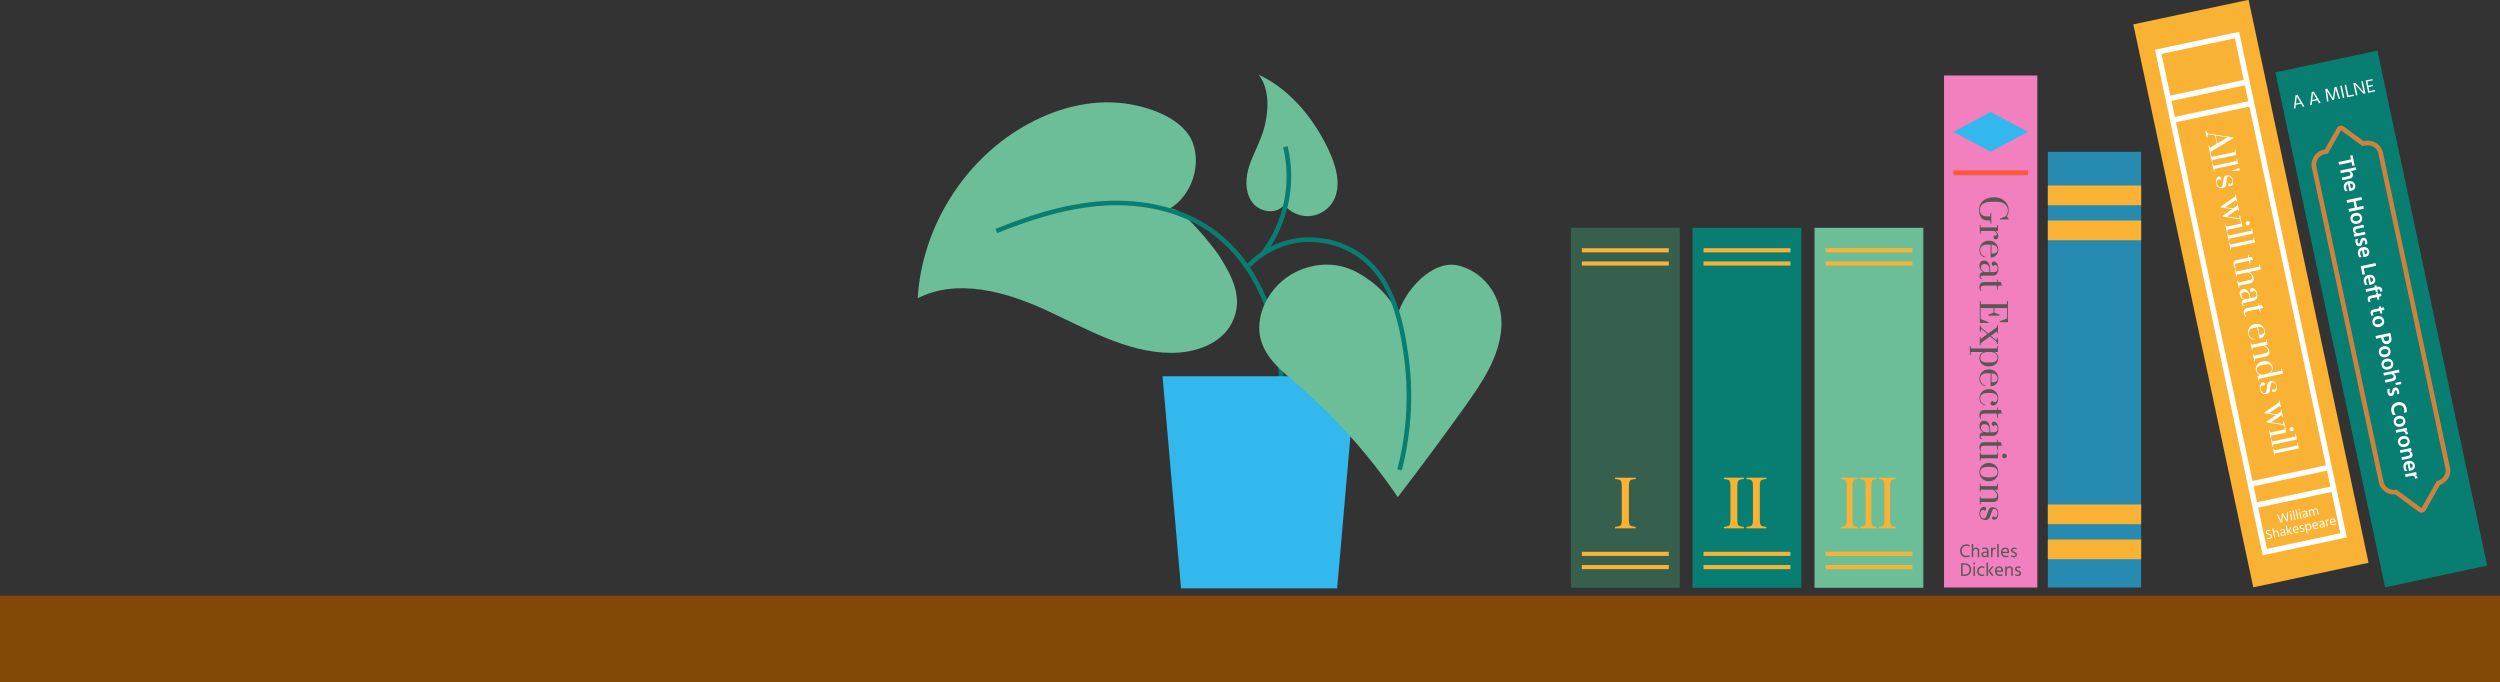 <?xml version="1.0" encoding="UTF-8"?>
<svg id="Layer_2" xmlns="http://www.w3.org/2000/svg" viewBox="0 0 1857.82 507.07">
  <rect x="0" y="0" width="1857.82" height="507.07" fill="#333333" stroke="none"/>
  <defs>
    <style>
      .cls-1 {
        fill: #824808;
      }

      .cls-2 {
        stroke: #fff;
        stroke-width: 4.08px;
      }

      .cls-2, .cls-3 {
        fill: none;
        stroke-miterlimit: 10;
      }

      .cls-4 {
        fill: #ce823e;
      }

      .cls-5 {
        fill: #f9b234;
      }

      .cls-6 {
        fill: #575756;
      }

      .cls-7 {
        fill: #6cbe99;
      }

      .cls-8 {
        fill: #fff;
      }

      .cls-9 {
        fill: #365f4d;
      }

      .cls-10 {
        fill: #268ab1;
      }

      .cls-11 {
        fill: #f27fbe;
      }

      .cls-12 {
        fill: #087e72;
      }

      .cls-13 {
        fill: #32b8ec;
      }

      .cls-3 {
        stroke: #fb593a;
        stroke-width: 3.65px;
      }
    </style>
  </defs>
  <g id="Layer_1-2" data-name="Layer_1">
    <g>
      <rect class="cls-1" y="442.71" width="1857.82" height="64.36"/>
      <g>
        <rect class="cls-10" x="1521.8" y="112.81" width="69.34" height="323.8"/>
        <g>
          <rect class="cls-5" x="1521.8" y="137.86" width="69.34" height="14.65"/>
          <rect class="cls-5" x="1521.8" y="163.89" width="69.34" height="14.65"/>
        </g>
        <g>
          <rect class="cls-5" x="1521.8" y="374.89" width="69.34" height="14.65"/>
          <rect class="cls-5" x="1521.8" y="400.92" width="69.34" height="14.65"/>
        </g>
      </g>
      <g>
        <rect class="cls-5" x="1628.95" y="4.43" width="87.58" height="427.75" transform="translate(-8.77 353.3) rotate(-12.03)"/>
        <rect class="cls-2" x="1642.82" y="28.25" width="59.83" height="380.1" transform="translate(-8.78 353.29) rotate(-12.03)"/>
        <g>
          <g>
            <line class="cls-2" x1="1611.29" y1="73.42" x2="1669.81" y2="60.96"/>
            <line class="cls-2" x1="1614.66" y1="89.26" x2="1673.18" y2="76.79"/>
          </g>
          <g>
            <line class="cls-2" x1="1672.3" y1="359.82" x2="1730.82" y2="347.35"/>
            <line class="cls-2" x1="1675.67" y1="375.65" x2="1734.19" y2="363.19"/>
          </g>
        </g>
      </g>
      <g>
        <rect class="cls-11" x="1444.66" y="56.11" width="69.34" height="380.5"/>
        <polygon class="cls-13" points="1507.03 98 1479.33 112.81 1451.63 98 1479.33 83.2 1507.03 98"/>
        <path class="cls-3" d="M1451.63,128.41h55.4"/>
      </g>
      <g>
        <rect class="cls-12" x="1730.83" y="41.54" width="77.52" height="391.28" transform="translate(-10.58 373.89) rotate(-12.03)"/>
        <path class="cls-4" d="M1739.69,96.83l15.95,11.76,2.09-.45c.62-.13,1.23-.19,1.83-.19,3.76,0,7.08,2.44,7.85,6.04l49.89,234.22c.89,4.18-2,8.34-6.45,9.28l-11.36,20.05-18.55-13.68c-.62.13-1.23.19-1.83.19-3.75,0-7.07-2.44-7.84-6.04l-49.89-234.22c-.89-4.18,2-8.34,6.45-9.29l2.09-.44,9.77-17.24M1739.69,93.36c-.24,0-.48.03-.72.08-.97.2-1.8.82-2.29,1.67l-9.01,15.89-.57.12c-6.31,1.35-10.4,7.36-9.12,13.4l49.89,234.22c1.08,5.09,5.8,8.78,11.23,8.78.3,0,.61-.01.91-.03l17.41,12.84c.6.44,1.32.67,2.05.67.24,0,.48-.03.72-.08.97-.2,1.8-.82,2.29-1.67l10.67-18.82c2.34-.84,4.34-2.36,5.76-4.39,1.77-2.55,2.4-5.59,1.77-8.55l-49.89-234.22c-1.08-5.09-5.81-8.78-11.23-8.78-.85,0-1.71.09-2.55.27l-.57.13-14.7-10.84c-.6-.44-1.32-.67-2.05-.67h0Z"/>
      </g>
      <g>
        <g>
          <rect class="cls-9" x="1167.4" y="169.3" width="80.87" height="267.52"/>
          <rect class="cls-5" x="1175.53" y="184.45" width="64.61" height="3.09"/>
          <rect class="cls-5" x="1175.53" y="194.27" width="64.61" height="3.09"/>
          <rect class="cls-5" x="1175.53" y="410.05" width="64.61" height="3.09"/>
          <rect class="cls-5" x="1175.53" y="419.86" width="64.61" height="3.09"/>
          <path class="cls-5" d="M1200.14,391.55c2.12-.17,3.49-.51,4.11-1.04.63-.53.94-1.88.94-4.08v-25.31c0-2.09-.31-3.44-.94-4.04-.63-.6-2-.96-4.11-1.07v-1.05h15.39v1.05c-2.12.11-3.49.47-4.11,1.07-.63.6-.94,1.95-.94,4.04v25.31c0,2.19.31,3.55.94,4.08.63.53,2,.87,4.11,1.04v1.05h-15.39v-1.05Z"/>
        </g>
        <g>
          <rect class="cls-12" x="1257.79" y="169.3" width="80.87" height="267.52"/>
          <rect class="cls-5" x="1265.92" y="184.45" width="64.61" height="3.09"/>
          <rect class="cls-5" x="1265.92" y="194.27" width="64.61" height="3.09"/>
          <rect class="cls-5" x="1265.92" y="410.05" width="64.61" height="3.09"/>
          <rect class="cls-5" x="1265.92" y="419.86" width="64.61" height="3.09"/>
          <g>
            <path class="cls-5" d="M1281.07,391.55c2.04-.17,3.36-.51,3.97-1.04.6-.53.91-1.88.91-4.08v-25.31c0-2.09-.3-3.44-.91-4.04-.6-.6-1.93-.96-3.97-1.07v-1.05h14.85v1.05c-2.04.11-3.37.47-3.97,1.07-.6.6-.9,1.95-.9,4.04v25.31c0,2.19.3,3.55.9,4.08.6.53,1.93.87,3.97,1.04v1.05h-14.85v-1.05Z"/>
            <path class="cls-5" d="M1297.79,391.55c2.04-.17,3.36-.51,3.97-1.04.6-.53.91-1.88.91-4.08v-25.31c0-2.09-.3-3.44-.91-4.04-.6-.6-1.93-.96-3.97-1.07v-1.05h14.85v1.05c-2.04.11-3.37.47-3.97,1.07-.6.6-.9,1.95-.9,4.04v25.31c0,2.19.3,3.55.9,4.08.6.53,1.93.87,3.97,1.04v1.05h-14.85v-1.05Z"/>
          </g>
        </g>
        <g>
          <rect class="cls-7" x="1348.43" y="169.3" width="80.87" height="267.52"/>
          <rect class="cls-5" x="1356.56" y="184.45" width="64.61" height="3.09"/>
          <rect class="cls-5" x="1356.56" y="194.27" width="64.61" height="3.09"/>
          <rect class="cls-5" x="1356.56" y="410.05" width="64.61" height="3.09"/>
          <rect class="cls-5" x="1356.56" y="419.86" width="64.61" height="3.09"/>
          <g>
            <path class="cls-5" d="M1368.26,391.55c1.71-.17,2.82-.51,3.33-1.04.51-.53.76-1.88.76-4.08v-25.31c0-2.09-.25-3.44-.76-4.04-.5-.6-1.61-.96-3.33-1.07v-1.05h12.44v1.05c-1.71.11-2.82.47-3.33,1.07-.51.6-.76,1.95-.76,4.04v25.31c0,2.19.25,3.55.76,4.08.5.53,1.61.87,3.33,1.04v1.05h-12.44v-1.05Z"/>
            <path class="cls-5" d="M1382.26,391.55c1.71-.17,2.82-.51,3.33-1.04.51-.53.76-1.88.76-4.08v-25.31c0-2.09-.25-3.44-.76-4.04-.5-.6-1.61-.96-3.33-1.07v-1.05h12.44v1.05c-1.71.11-2.82.47-3.33,1.07-.51.6-.76,1.95-.76,4.04v25.31c0,2.19.25,3.55.76,4.08.5.53,1.61.87,3.33,1.04v1.05h-12.44v-1.05Z"/>
            <path class="cls-5" d="M1396.26,391.55c1.71-.17,2.82-.51,3.33-1.04.51-.53.76-1.88.76-4.08v-25.31c0-2.09-.25-3.44-.76-4.04-.5-.6-1.61-.96-3.33-1.07v-1.05h12.44v1.05c-1.71.11-2.82.47-3.33,1.07-.51.6-.76,1.95-.76,4.04v25.31c0,2.19.25,3.55.76,4.08.5.53,1.61.87,3.33,1.04v1.05h-12.44v-1.05Z"/>
          </g>
        </g>
      </g>
      <g>
        <path class="cls-7" d="M937.42,101.38c-3.09,8.29-7.57,16.07-9.84,24.62-2.27,8.55-1.96,18.48,3.73,25.25,5.69,6.77,17.84,8.06,23,.88,4.18,5.41,11,8.66,17.83,8.51,6.83-.15,13.51-3.7,17.44-9.29,7.34-10.41,4.36-24.82-.72-36.5-10.55-24.29-29.13-48.08-53.53-59.36,9.67,12.16,7.11,32.41,2.08,45.89Z"/>
        <path class="cls-7" d="M888.67,119.08c-.02-4.22-.69-8.41-2.08-12.39-6.49-18.53-32.44-27.4-50.63-29.8-25.92-3.43-52.5,3.95-75.14,17.02-45.15,26.06-75.78,75.69-78.85,127.73,29.43-14.95,65.2-5,95.2,8.76,30,13.77,59.87,31.52,92.88,31.82,17.82.16,37.48-6.49,45.47-22.42,9.1-18.15-.04-34.81-9.72-50.02-3.34-5.25-29.44-38.83-37.08-34.39,12.45-7.23,20.02-21.9,19.96-36.31Z"/>
        <path class="cls-12" d="M942.25,384.03l-3.37-.65c7.15-37.17,14.54-75.6,10.69-113.92-4.26-42.5-23.02-78.05-51.45-97.54-20.64-14.15-48.29-20.95-77.84-19.09-30.64,1.91-59.91,12.59-79.26,20.47l-1.3-3.18c19.57-7.96,49.2-18.78,80.34-20.72,30.32-1.87,58.72,5.11,80,19.69,29.27,20.06,48.56,56.53,52.93,100.03,3.89,38.82-3.54,77.51-10.74,114.92Z"/>
        <polygon class="cls-13" points="1007.43 279.59 863.91 279.59 877.65 437.23 993.68 437.23 1007.43 279.59"/>
        <path class="cls-7" d="M963.16,202.02c-19.52,9.38-32.8,33.27-25.19,53.54,4.6,12.25,15.36,20.9,25.29,29.42,28.75,24.65,54.21,53.14,75.48,84.47,17.02-22.21,33.68-44.7,49.97-67.45,12.63-17.64,25.49-36.63,26.98-58.28,1.43-20.76-10.6-40.27-30.65-46.11-20.51-5.98-42.19,19.37-46.54,37.18-3.21-13.59-19.03-26.82-30.99-32.93-14.21-7.26-30.09-6.7-44.35.15Z"/>
        <path class="cls-12" d="M1041.72,349.6l-3.33-.87c7.15-27.27,8.78-56.65,4.73-84.96-3.63-25.34-10.08-53.49-30.44-70.07-13.56-11.04-31.96-15.95-49.23-13.12-12.81,2.1-25.01,8.45-34.33,17.9l-2.45-2.41c9.83-9.96,22.7-16.67,36.22-18.88,18.21-2.98,37.64,2.2,51.95,13.85,21.28,17.32,27.95,46.24,31.67,72.24,4.12,28.77,2.45,58.61-4.8,86.32Z"/>
        <path class="cls-12" d="M940.19,189.02l-2.74-2.08c16.6-21.85,22.61-50.81,16.07-77.47l3.34-.82c6.78,27.65.55,57.7-16.67,80.37Z"/>
      </g>
      <g>
        <path class="cls-6" d="M1472.1,151.07c.92-1.43,2.22-2.53,3.87-3.31,1.66-.78,3.57-1.16,5.73-1.16s4.07.41,5.73,1.23c1.66.82,2.95,1.97,3.87,3.44.92,1.47,1.39,3.16,1.39,5.06,0,1.8-.45,3.31-1.36,4.55l1.36,1.6v.55h-6.49v-.55l4.32-1.73c1.05-1.26,1.57-2.73,1.57-4.42,0-1.22-.31-2.32-.94-3.28s-1.54-1.73-2.75-2.28c-1.2-.55-2.63-.82-4.29-.82h-4.79c-1.66,0-3.09.26-4.29.77-1.2.51-2.12,1.23-2.76,2.15-.64.92-.96,1.98-.96,3.21,0,1.5.46,2.66,1.39,3.49.92.83,2.16,1.24,3.71,1.24h2.43l.37-2.43h.58v7.82h-.58l-.37-2.43h-2.43c-.99,0-1.92-.27-2.79-.81-.86-.54-1.57-1.39-2.11-2.54-.54-1.15-.81-2.6-.81-4.34,0-1.9.46-3.57,1.39-5Z"/>
        <path class="cls-6" d="M1471.76,167.16l.26,1.83h11.98l.26-1.83h.52v4.45h-2.01c1.5,1.1,2.25,2.34,2.25,3.72,0,.66-.17,1.25-.51,1.75-.34.51-.83.76-1.45.76-.45,0-.83-.15-1.14-.44-.31-.3-.46-.69-.46-1.18,0-.56.22-1.01.65-1.36.24.19.51.29.79.29.3,0,.54-.1.72-.3.18-.2.28-.47.28-.8,0-.37-.17-.74-.51-1.12-.34-.38-.87-.82-1.58-1.31h-9.79l-.26,2.09h-.52v-6.54h.52Z"/>
        <path class="cls-6" d="M1471.85,182.29c.58-1.05,1.41-1.88,2.47-2.49,1.06-.61,2.29-.92,3.69-.92s2.62.3,3.68.9c1.05.6,1.88,1.41,2.46,2.43.58,1.02.88,2.16.88,3.42,0,1.1-.24,2.08-.73,2.96-.49.87-1.17,1.55-2.03,2.04s-1.85.74-2.97.76v-9.63h-2.59c-1.54,0-2.78.34-3.73,1.03-.95.69-1.43,1.69-1.43,3,0,1.2.34,2.27,1.02,3.19.68.92,1.56,1.49,2.64,1.7v.6c-1.29-.24-2.32-.86-3.09-1.86-.77-.99-1.15-2.21-1.15-3.64,0-1.29.29-2.46.88-3.51ZM1479.95,188.51c1.52,0,2.65-.24,3.39-.71.74-.47,1.11-1.2,1.11-2.2,0-1.17-.41-2.08-1.23-2.72-.82-.65-1.91-1.01-3.27-1.1v6.73Z"/>
        <path class="cls-6" d="M1471.85,194.71c.58-.72,1.45-1.07,2.6-1.07,1.64,0,2.8.69,3.49,2.07.69,1.38,1.03,2.97,1.03,4.79v1.75h2.02c.91,0,1.61-.1,2.11-.3.5-.2.85-.51,1.05-.93.2-.42.3-.99.3-1.7,0-.82-.16-1.43-.48-1.83-.32-.4-.75-.6-1.3-.6-.51,0-.84.24-.99.73-.44,0-.82-.17-1.15-.5-.33-.33-.5-.72-.5-1.18,0-.49.13-.88.41-1.18.27-.3.68-.44,1.24-.44,1.01,0,1.82.51,2.43,1.52.61,1.01.92,2.28.92,3.79,0,3.49-1.52,5.23-4.55,5.23h-7.48c-.38,0-.68.08-.88.25-.2.17-.3.41-.3.72,0,.3.1.53.3.71.2.17.47.26.82.26v.55c-.61,0-1.09-.2-1.44-.59s-.52-.94-.52-1.64c0-.8.23-1.48.69-2.03s1.18-.83,2.16-.85c-.89-.42-1.59-1.06-2.09-1.92-.51-.86-.76-1.82-.76-2.87,0-1.12.29-2.03.88-2.75ZM1472.54,200.35c.28.5.68.92,1.22,1.27.53.35,1.17.56,1.92.63h2.72v-1.75c0-1.43-.32-2.5-.96-3.21s-1.53-1.06-2.68-1.06c-.96,0-1.64.23-2.04.68-.4.45-.6,1.12-.6,1.99,0,.47.14.96.42,1.45Z"/>
        <path class="cls-6" d="M1471.84,210.64c.58-.69,1.49-1.03,2.75-1.03h9.42l.26-1.86h.52v1.86h2.17l.65,2.62h-2.83v3.4h-.52l-.26-3.4h-9.37c-1.85,0-2.77.66-2.77,1.99,0,.28.04.55.13.8.09.25.17.45.26.6.09.15.15.24.18.27l-.42.34c-.7-.79-1.05-1.73-1.05-2.83s.29-2.07.86-2.76Z"/>
        <path class="cls-6" d="M1471.23,223.66h.55l.39,2.41h19.05l.37-2.41h.58v15.75h-5.99v-.71l5.34-2.01v-7.75h-9.42v3.4l3.79,1.54v.68h-8.27v-.68l3.85-1.57v-3.38h-9.6v8.22l5.76,2.15v.68h-6.38v-16.33Z"/>
        <path class="cls-6" d="M1471.99,254.98l-.24,1.67h-.52v-6.38h.52l.26,1.57,4.95-3.61-4.61-3.85-.6,2.12h-.52v-4.68h.52l.65,1.75,5.15,4.24,6.46-4.71.24-1.6h.52v6.38h-.52l-.29-1.65-4.47,3.27,4.13,3.51.6-2.07h.52v4.81h-.52l-.68-1.91-4.66-3.92-6.91,5.05Z"/>
        <path class="cls-6" d="M1464.35,257.12l.26,1.83h19.36l.26-1.83h.52v4.45h-2.75c.94.44,1.68,1.02,2.21,1.77.53.74.8,1.63.8,2.66,0,1.24-.29,2.33-.88,3.27-.58.94-1.4,1.67-2.46,2.2-1.06.52-2.29.79-3.7.79s-2.65-.26-3.7-.79c-1.06-.52-1.87-1.26-2.45-2.2-.58-.94-.86-2.03-.86-3.27,0-1.03.27-1.92.8-2.66.53-.74,1.26-1.33,2.19-1.77h-9.34l-.26,2.46h-.52v-6.91h.52ZM1476.68,269.37h2.62c3.38,0,5.08-1.21,5.08-3.64,0-.77-.22-1.47-.67-2.09-.45-.63-1.04-1.12-1.79-1.49-.75-.37-1.56-.56-2.43-.58h-2.8c-.89,0-1.72.18-2.5.54s-1.4.85-1.86,1.49c-.46.64-.69,1.35-.69,2.13,0,2.42,1.68,3.64,5.05,3.64Z"/>
        <path class="cls-6" d="M1471.85,277.9c.58-1.05,1.41-1.88,2.47-2.49,1.06-.61,2.29-.92,3.69-.92s2.62.3,3.68.9c1.05.6,1.88,1.41,2.46,2.43.58,1.02.88,2.16.88,3.42,0,1.1-.24,2.08-.73,2.96-.49.87-1.17,1.55-2.03,2.04s-1.85.74-2.97.76v-9.63h-2.59c-1.54,0-2.78.34-3.73,1.03-.95.69-1.43,1.69-1.43,3,0,1.2.34,2.27,1.02,3.19.68.92,1.56,1.49,2.64,1.7v.6c-1.29-.24-2.32-.86-3.09-1.86-.77-.99-1.15-2.21-1.15-3.64,0-1.29.29-2.46.88-3.51ZM1479.95,284.13c1.52,0,2.65-.24,3.39-.71.74-.47,1.11-1.2,1.11-2.2,0-1.17-.41-2.08-1.23-2.72-.82-.65-1.91-1.01-3.27-1.1v6.73Z"/>
        <path class="cls-6" d="M1471.85,292.53c.58-1.03,1.41-1.84,2.49-2.45,1.07-.6,2.3-.9,3.68-.9,1.45,0,2.7.32,3.77.96,1.06.64,1.87,1.47,2.42,2.5s.82,2.14.82,3.32c0,.99-.17,1.9-.51,2.72-.34.82-.82,1.47-1.43,1.95-.61.48-1.3.72-2.07.72-.58,0-1.02-.15-1.32-.44-.31-.3-.46-.69-.46-1.18s.16-.86.47-1.18c.31-.31.71-.47,1.18-.47.17.26.37.44.58.55.21.1.47.16.79.16.64,0,1.17-.26,1.58-.77.41-.51.62-1.2.62-2.05,0-1.26-.45-2.22-1.35-2.89-.9-.67-2.16-1.01-3.78-1.01h-2.62c-1.55,0-2.8.33-3.74.98-.94.65-1.41,1.63-1.41,2.92,0,1.19.33,2.22,1.01,3.1.67.88,1.56,1.43,2.66,1.64v.6c-1.29-.24-2.32-.85-3.09-1.82s-1.15-2.14-1.15-3.52c0-1.26.29-2.4.88-3.43Z"/>
        <path class="cls-6" d="M1471.84,305.73c.58-.69,1.49-1.03,2.75-1.03h9.42l.26-1.86h.52v1.86h2.17l.65,2.62h-2.83v3.4h-.52l-.26-3.4h-9.37c-1.85,0-2.77.66-2.77,1.99,0,.28.04.55.13.8.09.25.17.45.26.6.09.15.15.24.18.27l-.42.34c-.7-.79-1.05-1.73-1.05-2.83s.29-2.07.86-2.76Z"/>
        <path class="cls-6" d="M1471.85,313.72c.58-.72,1.45-1.07,2.6-1.07,1.64,0,2.8.69,3.49,2.07.69,1.38,1.03,2.97,1.03,4.79v1.75h2.02c.91,0,1.61-.1,2.11-.3.5-.2.85-.51,1.05-.93.2-.42.3-.99.3-1.7,0-.82-.16-1.43-.48-1.83-.32-.4-.75-.6-1.3-.6-.51,0-.84.24-.99.73-.44,0-.82-.17-1.15-.5-.33-.33-.5-.72-.5-1.18,0-.49.13-.88.41-1.18.27-.3.68-.44,1.24-.44,1.01,0,1.82.51,2.43,1.52.61,1.01.92,2.28.92,3.79,0,3.49-1.52,5.23-4.55,5.23h-7.48c-.38,0-.68.08-.88.25-.2.17-.3.41-.3.72,0,.3.1.53.3.71.2.17.47.26.82.26v.55c-.61,0-1.09-.2-1.44-.59s-.52-.94-.52-1.64c0-.8.23-1.48.69-2.03s1.18-.83,2.16-.85c-.89-.42-1.59-1.06-2.09-1.92-.51-.86-.76-1.82-.76-2.87,0-1.12.29-2.03.88-2.75ZM1472.54,319.36c.28.5.68.92,1.22,1.27.53.35,1.17.56,1.92.63h2.72v-1.75c0-1.43-.32-2.5-.96-3.21s-1.53-1.06-2.68-1.06c-.96,0-1.64.23-2.04.68-.4.45-.6,1.12-.6,1.99,0,.47.14.96.42,1.45Z"/>
        <path class="cls-6" d="M1471.84,329.64c.58-.69,1.49-1.03,2.75-1.03h9.42l.26-1.86h.52v1.86h2.17l.65,2.62h-2.83v3.4h-.52l-.26-3.4h-9.37c-1.85,0-2.77.66-2.77,1.99,0,.28.04.55.13.8.09.25.17.45.26.6.09.15.15.24.18.27l-.42.34c-.7-.79-1.05-1.73-1.05-2.83s.29-2.07.86-2.76Z"/>
        <path class="cls-6" d="M1471.23,336.09h.52l.26,1.83h11.96l.26-1.83h.52v4.45h-12.74l-.26,1.83h-.52v-6.28ZM1488.34,337.61c.34-.35.75-.52,1.24-.52s.9.17,1.23.51c.33.34.5.76.5,1.27,0,.47-.17.87-.5,1.2-.33.33-.74.5-1.23.5s-.9-.17-1.24-.5c-.34-.33-.51-.73-.51-1.2s.17-.91.51-1.26Z"/>
        <path class="cls-6" d="M1471.85,347.4c.58-1.03,1.41-1.84,2.49-2.45,1.07-.6,2.3-.9,3.68-.9s2.6.3,3.66.9c1.06.6,1.89,1.42,2.47,2.45.58,1.03.88,2.17.88,3.43s-.29,2.4-.88,3.43c-.58,1.03-1.41,1.84-2.47,2.45-1.06.6-2.29.9-3.66.9s-2.6-.3-3.68-.9c-1.07-.6-1.9-1.42-2.49-2.45-.58-1.03-.88-2.17-.88-3.43s.29-2.4.88-3.43ZM1472.96,353.74c.94.65,2.19.98,3.74.98h2.62c1.55,0,2.79-.33,3.73-.98.93-.65,1.4-1.63,1.4-2.92s-.47-2.26-1.4-2.92c-.93-.65-2.18-.98-3.73-.98h-2.62c-1.55,0-2.8.33-3.74.98-.94.65-1.41,1.63-1.41,2.92s.47,2.26,1.41,2.92Z"/>
        <path class="cls-6" d="M1471.76,359.43l.26,1.83h11.98l.26-1.83h.52v4.45h-2.83c.94.65,1.69,1.4,2.24,2.28.55.87.82,1.81.82,2.83,0,1.26-.31,2.25-.94,2.97-.63.72-1.56,1.09-2.8,1.09h-9.26l-.26,1.83h-.52v-6.02h.52l.26,1.57h9.21c.91,0,1.61-.18,2.11-.55.5-.37.75-.93.75-1.7s-.29-1.57-.88-2.32c-.58-.74-1.3-1.4-2.16-1.98h-9.03l-.26,1.57h-.52v-6.02h.52Z"/>
        <path class="cls-6" d="M1471.89,378.04c.61-.96,1.4-1.44,2.38-1.44.51,0,.9.14,1.19.41.29.27.43.63.43,1.09,0,.35-.09.65-.26.89-.17.24-.42.42-.73.52-.42-.38-.86-.58-1.33-.58-.54,0-1.01.24-1.41.73s-.6,1.14-.6,1.96c0,1.1.25,2,.75,2.69s1.17,1.05,2,1.05c.49,0,.85-.15,1.1-.44.24-.3.52-.87.84-1.73l1.44-3.95c.56-1.55,1.6-2.33,3.11-2.33,1.24,0,2.25.43,3.05,1.28.79.85,1.19,2.03,1.19,3.53,0,1.24-.28,2.3-.85,3.18-.57.88-1.37,1.32-2.42,1.32-.42,0-.75-.11-1.01-.34-.25-.23-.38-.52-.38-.89s.1-.67.3-.9c.2-.24.47-.35.82-.35.17.23.36.38.56.47.2.09.44.13.72.13.49,0,.89-.21,1.2-.64.31-.43.47-1.09.47-1.98,0-.77-.12-1.43-.35-1.98s-.55-.96-.93-1.24c-.38-.28-.78-.42-1.18-.42s-.75.15-.99.46c-.25.3-.52.87-.81,1.69l-1.31,3.66c-.31.85-.75,1.5-1.31,1.94-.56.44-1.28.65-2.17.65-1.27,0-2.33-.4-3.17-1.2-.84-.8-1.26-2.02-1.26-3.66,0-1.43.3-2.63.92-3.58Z"/>
      </g>
      <g>
        <path class="cls-6" d="M1463.64,406.21c-.72-.39-1.24-.6-2.38-.6-1.97,0-3.53,1.46-3.53,3.71s1.47,3.78,3.66,3.78c.88,0,1.72-.29,2.28-.71v1.18c-.6.4-1.51.58-2.36.58-2.77,0-4.75-1.81-4.75-4.84,0-2.86,2.06-4.77,4.71-4.77.93,0,1.71.14,2.38.5v1.15Z"/>
        <path class="cls-6" d="M1466.36,408.22c.42-.88,1.18-1.32,2.22-1.32,1.35,0,2.25.89,2.25,2.32v4.82h-1.1v-4.56c0-1.06-.61-1.6-1.43-1.6-.93,0-1.95.72-1.95,2.31v3.85h-1.08v-9.83h1.08v4Z"/>
        <path class="cls-6" d="M1472.94,407.38c.47-.29,1.29-.49,2.08-.49,1.88,0,2.66.97,2.66,2.7v4.46h-1.08v-.83c-.24.39-.81.9-1.97.9-1.32,0-2.2-.88-2.2-2.06,0-1.36,1.11-2.14,2.88-2.14h1.28v-.36c0-1.06-.4-1.68-1.64-1.68-.68,0-1.47.24-2,.6v-1.1ZM1475.36,410.8c-1.26,0-1.78.57-1.78,1.22s.45,1.18,1.36,1.18c1.02,0,1.64-.64,1.64-1.5v-.9h-1.22Z"/>
        <path class="cls-6" d="M1480.71,408.24c.33-.78.93-1.31,1.92-1.31.12,0,.25,0,.39.03v1.08c-.21-.07-.39-.1-.6-.1-1.03,0-1.71,1.13-1.71,2.25v3.85h-1.1v-7.05h1.1v1.24Z"/>
        <path class="cls-6" d="M1484.22,404.22h1.1v9.83h-1.1v-9.83Z"/>
        <path class="cls-6" d="M1492.55,413.69c-.53.28-1.38.43-2,.43-2.14,0-3.56-1.43-3.56-3.57,0-2.29,1.33-3.63,3.13-3.63s2.88,1.13,2.88,3.25c0,.18-.03.6-.07.82h-4.81c.17,1.42,1.13,2.15,2.54,2.15.62,0,1.4-.15,1.89-.49v1.03ZM1491.89,409.79c0-1.17-.67-1.92-1.78-1.92-1.01,0-1.86.74-2,2.2h3.78v-.28Z"/>
        <path class="cls-6" d="M1498.5,408.28c-.39-.24-1.07-.39-1.75-.39-.75,0-1.21.39-1.21.92,0,.71.71.97,1.47,1.31.99.4,1.89.92,1.89,2.06,0,1.21-.9,1.96-2.36,1.96-.85,0-1.64-.19-2.07-.43v-1.07c.58.35,1.32.56,2,.56.89,0,1.31-.39,1.31-.93,0-.72-.64-1.02-1.6-1.4-.85-.33-1.75-.85-1.75-2s1.03-1.92,2.31-1.92c.81,0,1.43.15,1.77.31v1.04Z"/>
        <path class="cls-6" d="M1460.1,418.59c2.75,0,4.73,1.88,4.73,4.62,0,2.56-1.58,4.75-4.67,4.75h-2.84v-9.37h2.78ZM1460.14,426.97c2.46,0,3.52-1.79,3.52-3.77s-1.4-3.61-3.57-3.61h-1.63v7.38h1.68Z"/>
        <path class="cls-6" d="M1467.05,417.98c.4,0,.72.32.72.72s-.32.71-.72.71-.71-.31-.71-.71.31-.72.71-.72ZM1466.51,420.91h1.1v7.05h-1.1v-7.05Z"/>
        <path class="cls-6" d="M1473.05,427.12c.54,0,1.13-.21,1.5-.46v1.04c-.39.24-1.08.4-1.64.4-2.32,0-3.63-1.71-3.63-3.66s1.29-3.67,3.66-3.67c.43,0,1.08.1,1.61.39v1.04c-.43-.29-1.08-.43-1.5-.43-1.64,0-2.63,1.22-2.63,2.68.01,1.42.88,2.66,2.63,2.66Z"/>
        <path class="cls-6" d="M1476.25,418.18h1.08v9.77h-1.08v-9.77ZM1481.63,427.96h-1.32l-2.84-3.7,2.77-3.35h1.31l-2.78,3.35,2.86,3.7Z"/>
        <path class="cls-6" d="M1488.07,427.6c-.53.28-1.38.43-2,.43-2.14,0-3.56-1.43-3.56-3.57,0-2.29,1.33-3.63,3.13-3.63s2.88,1.13,2.88,3.25c0,.18-.03.6-.07.82h-4.81c.17,1.42,1.13,2.15,2.54,2.15.63,0,1.4-.15,1.89-.49v1.03ZM1487.41,423.7c0-1.17-.67-1.92-1.78-1.92-1.01,0-1.86.74-2,2.2h3.78v-.28Z"/>
        <path class="cls-6" d="M1491.27,422.13c.42-.88,1.21-1.32,2.22-1.32,1.38,0,2.25.9,2.25,2.29v4.85h-1.1v-4.56c0-1.07-.61-1.6-1.43-1.6-.99,0-1.95.79-1.95,2.31v3.85h-1.08v-7.05h1.08v1.22Z"/>
        <path class="cls-6" d="M1501.53,422.19c-.39-.24-1.07-.39-1.75-.39-.75,0-1.21.39-1.21.92,0,.71.71.97,1.47,1.31.99.4,1.89.92,1.89,2.06,0,1.21-.9,1.96-2.36,1.96-.85,0-1.64-.19-2.07-.43v-1.07c.58.35,1.32.56,2,.56.89,0,1.31-.39,1.31-.93,0-.72-.64-1.02-1.6-1.4-.85-.33-1.75-.85-1.75-2s1.03-1.92,2.31-1.92c.81,0,1.43.15,1.77.31v1.04Z"/>
      </g>
      <g>
        <path class="cls-8" d="M1638.77,97.25l.49-.1,1.41,2.07,19.01,2.95.08.37-16.82,10.19.11,2.2-.49.1-1.45-6.81.49-.1.71,1.84,5.07-3.14-1.31-6.16-5.27-.84-.48,2.28-.49.1-1.06-4.96ZM1646.58,100.75l1.24,5.81,7.56-4.52-8.8-1.3Z"/>
        <path class="cls-8" d="M1642.55,115.02l.46-.1.6,1.69,17.14-3.65-.14-1.79.46-.1.86,4.05-17.84,3.8.11,1.67-.46.1-1.21-5.67Z"/>
        <path class="cls-8" d="M1643.96,121.65l.46-.1.6,1.69,17.14-3.65-.14-1.79.46-.1.86,4.05-17.84,3.8.11,1.67-.46.1-1.21-5.67Z"/>
        <path class="cls-8" d="M1661.92,125.59c.67-.29,1.14-.46,1.42-.52.25-.05.48-.03.7.08.22.11.35.3.41.58.06.28.01.51-.14.71-.15.19-.35.32-.6.37-.28.06-.77.09-1.46.09-.09,0-.46.01-1.08.03-.63.01-1.41.09-2.35.22l-.08-.39c1.03-.32,2.09-.7,3.19-1.16Z"/>
        <path class="cls-8" d="M1646.98,132.99c.36-.96.97-1.54,1.84-1.72.45-.1.82-.05,1.13.13.31.19.5.48.59.88.07.31.04.59-.06.84-.11.25-.29.45-.55.6-.44-.26-.87-.35-1.29-.26-.48.1-.85.41-1.11.92-.26.51-.32,1.12-.16,1.85.21.97.6,1.72,1.17,2.25.57.52,1.23.71,1.97.55.43-.09.73-.29.89-.6.16-.31.3-.87.42-1.69l.53-3.77c.2-1.48.97-2.36,2.32-2.65,1.1-.23,2.08-.05,2.94.56.86.61,1.44,1.57,1.72,2.9.23,1.1.18,2.09-.15,2.98-.34.89-.97,1.43-1.89,1.63-.37.08-.69.04-.96-.11-.27-.15-.43-.39-.5-.72-.07-.33-.04-.61.1-.86s.35-.4.66-.47c.2.17.39.27.59.31.19.04.42.03.66-.02.43-.09.75-.36.95-.8.2-.44.21-1.05.04-1.84-.14-.68-.37-1.24-.68-1.68-.31-.44-.67-.75-1.06-.92-.39-.18-.77-.22-1.12-.15-.37.08-.64.28-.79.59-.16.32-.29.86-.4,1.65l-.47,3.49c-.12.82-.38,1.47-.79,1.96-.41.49-1.01.82-1.8.99-1.13.24-2.14.08-3.03-.47-.89-.55-1.49-1.55-1.8-3.01-.27-1.27-.22-2.38.13-3.35Z"/>
        <path class="cls-8" d="M1650.27,153.53l10.71-7.46-.09-1.56.46-.1,1.1,5.19-.46.1-.53-1.02-7.96,5.35,6.07.86,2.86-2.04-.02-1.25.46-.1,1.16,5.47-.46.1-.66-1.6-7.96,5.35,9.05,1.34.19-2.08.46-.1.86,4.03-.46.1-.86-1.32-12.33-1.83-.14-.65,7.13-4.94-8.44-1.2-.14-.65Z"/>
        <path class="cls-8" d="M1653.62,166.98l.46-.1.58,1.57,10.59-2.26-.12-1.67.46-.1.84,3.94-11.28,2.4.11,1.67-.46.1-1.18-5.56ZM1669.05,165.1c.24-.37.57-.61,1-.7.43-.09.83-.02,1.18.22.36.24.58.58.68,1.03.09.42.02.8-.21,1.16-.23.36-.56.58-1,.67-.43.09-.83.02-1.19-.21-.36-.23-.59-.55-.68-.97-.09-.43-.02-.84.22-1.21Z"/>
        <path class="cls-8" d="M1655.01,173.49l.46-.1.6,1.69,17.14-3.65-.14-1.79.46-.1.86,4.05-17.84,3.8.11,1.67-.46.1-1.21-5.67Z"/>
        <path class="cls-8" d="M1656.42,180.12l.46-.1.6,1.69,17.14-3.65-.14-1.79.46-.1.86,4.05-17.84,3.8.11,1.67-.46.1-1.21-5.68Z"/>
        <path class="cls-8" d="M1660.08,194.68c.38-.72,1.13-1.2,2.24-1.43l8.34-1.78-.12-1.69.46-.1.35,1.64,1.92-.41,1.07,2.19-2.5.53.64,3.01-.46.1-.87-2.96-8.29,1.77c-1.64.35-2.33,1.11-2.08,2.28.05.25.14.48.27.68.13.21.24.37.35.48.11.11.18.18.21.21l-.31.38c-.77-.56-1.25-1.33-1.46-2.3-.22-1.02-.14-1.89.24-2.61Z"/>
        <path class="cls-8" d="M1661.19,200.24l.58,1.57,17.14-3.65-.11-1.67.46-.1.84,3.94-9.04,1.92c.95.39,1.76.92,2.41,1.59.65.67,1.07,1.45,1.26,2.35.24,1.11.15,2.05-.27,2.81-.42.76-1.18,1.26-2.27,1.49l-8.2,1.75.11,1.67-.46.1-1.13-5.33.46-.1.53,1.34,8.15-1.74c.8-.17,1.39-.47,1.76-.88.37-.42.48-.97.34-1.65-.15-.71-.56-1.34-1.21-1.88-.66-.55-1.42-.99-2.28-1.34l-7.99,1.7.06,1.44-.46.1-1.13-5.33.46-.1Z"/>
        <path class="cls-8" d="M1664.7,216.33c.38-.74,1.08-1.22,2.1-1.44,1.45-.31,2.61.08,3.48,1.17.87,1.09,1.48,2.44,1.82,4.04l.33,1.55,1.78-.38c.8-.17,1.41-.39,1.81-.66.4-.27.65-.61.75-1.02.1-.41.08-.93-.05-1.56-.16-.73-.41-1.24-.77-1.53-.36-.29-.78-.39-1.26-.29-.45.1-.7.37-.74.84-.39.08-.76,0-1.11-.22-.36-.23-.58-.55-.66-.95-.09-.43-.05-.81.14-1.12.18-.31.52-.52,1.02-.63.89-.19,1.71.1,2.44.88.73.78,1.24,1.84,1.53,3.19.66,3.09-.36,4.92-3.04,5.49l-6.63,1.41c-.34.07-.58.2-.73.38-.15.18-.19.42-.13.69.06.26.19.45.4.57.21.12.47.14.78.08l.1.49c-.54.12-1,.03-1.39-.25-.38-.28-.64-.73-.77-1.35-.15-.71-.07-1.35.23-1.92.31-.57.89-.96,1.75-1.16-.87-.2-1.61-.64-2.21-1.31-.61-.67-1.02-1.47-1.21-2.39-.21-.99-.12-1.85.26-2.6ZM1666.38,221.19c.34.39.78.69,1.32.89.54.21,1.14.27,1.82.19l2.41-.51-.33-1.55c-.27-1.27-.75-2.15-1.45-2.66-.7-.51-1.55-.65-2.57-.43-.85.18-1.41.51-1.68.99-.27.48-.32,1.1-.16,1.87.09.42.3.82.64,1.21Z"/>
        <path class="cls-8" d="M1667.69,230.42c.38-.72,1.13-1.2,2.24-1.43l8.34-1.78-.12-1.69.46-.1.35,1.64,1.92-.41,1.07,2.19-2.5.53.64,3.01-.46.1-.87-2.96-8.29,1.77c-1.64.35-2.33,1.11-2.08,2.28.05.25.14.48.27.68.13.21.24.37.35.48.11.11.18.18.21.21l-.31.38c-.77-.56-1.25-1.33-1.46-2.3-.22-1.02-.14-1.89.24-2.61Z"/>
        <path class="cls-8" d="M1670.81,245.03c.32-1.04.89-1.93,1.72-2.67.83-.74,1.86-1.24,3.09-1.51,1.24-.26,2.38-.23,3.43.11,1.05.33,1.93.9,2.64,1.69.71.79,1.18,1.75,1.42,2.86.21.97.18,1.89-.09,2.76-.27.86-.74,1.59-1.41,2.19-.67.6-1.5,1.01-2.49,1.23l-1.82-8.53-2.29.49c-1.36.29-2.39.83-3.11,1.62-.71.79-.94,1.76-.7,2.92.23,1.07.73,1.94,1.51,2.63.78.69,1.66,1.03,2.66,1.01l.11.53c-1.19.03-2.22-.33-3.08-1.06-.87-.73-1.44-1.74-1.71-3-.24-1.14-.21-2.23.12-3.27ZM1679.16,249.01c1.34-.29,2.3-.71,2.87-1.27.57-.56.76-1.27.57-2.16-.22-1.03-.75-1.76-1.6-2.18-.85-.42-1.88-.54-3.1-.36l1.27,5.95Z"/>
        <path class="cls-8" d="M1672.78,254.66l.58,1.57,10.61-2.26-.11-1.67.46-.1.84,3.94-2.5.53c.95.39,1.76.93,2.41,1.59.65.67,1.07,1.45,1.26,2.35.24,1.11.15,2.05-.27,2.81-.42.76-1.18,1.26-2.27,1.49l-8.2,1.75.11,1.67-.46.1-1.13-5.33.46-.1.53,1.34,8.15-1.74c.8-.17,1.39-.47,1.76-.88.37-.42.48-.97.34-1.65-.15-.71-.56-1.34-1.21-1.89s-1.42-.99-2.28-1.34l-7.99,1.7.06,1.44-.46.1-1.14-5.33.46-.1Z"/>
        <path class="cls-8" d="M1676.64,272.36c.34-.94.93-1.75,1.76-2.41.83-.66,1.88-1.13,3.13-1.39s2.39-.27,3.43,0c1.03.26,1.89.76,2.58,1.48.69.73,1.15,1.64,1.38,2.73.19.9.12,1.73-.21,2.49-.33.76-.86,1.43-1.6,1.99l8.27-1.76-.11-1.67.46-.1.84,3.94-17.84,3.8.11,1.67-.46.1-.84-3.94,2.41-.51c-.9-.21-1.66-.6-2.27-1.16-.61-.56-1.01-1.29-1.21-2.19-.23-1.1-.18-2.12.16-3.06ZM1678.09,277.25c.51.46,1.13.79,1.86.98.73.19,1.48.21,2.25.06l2.66-.57c.77-.18,1.45-.51,2.03-.98.59-.47,1.02-1.02,1.29-1.65.28-.63.34-1.29.2-1.97-.46-2.15-2.18-2.9-5.16-2.27l-2.32.49c-3,.64-4.27,2.03-3.81,4.18.15.68.47,1.25.98,1.72Z"/>
        <path class="cls-8" d="M1679.57,285.98c.36-.96.97-1.54,1.84-1.72.45-.1.82-.05,1.13.13.31.19.5.48.59.88.07.31.04.59-.06.84-.11.25-.29.45-.55.6-.44-.26-.87-.35-1.29-.26-.48.1-.85.41-1.11.92-.26.51-.32,1.12-.16,1.85.21.97.6,1.72,1.17,2.25.57.52,1.23.71,1.97.55.43-.09.73-.29.89-.6.16-.31.3-.87.42-1.69l.53-3.77c.2-1.48.97-2.36,2.32-2.65,1.1-.23,2.08-.05,2.94.56.86.61,1.44,1.57,1.72,2.9.23,1.1.18,2.09-.15,2.98-.34.89-.97,1.43-1.89,1.63-.37.08-.69.04-.96-.11-.27-.15-.43-.39-.5-.72s-.04-.61.1-.86c.13-.25.35-.4.66-.47.2.17.39.27.59.31.19.04.42.03.66-.02.43-.09.75-.36.95-.8.2-.44.21-1.05.04-1.84-.14-.68-.37-1.24-.68-1.68-.31-.44-.67-.75-1.06-.93-.39-.17-.77-.22-1.12-.15-.37.08-.64.28-.79.59-.16.32-.29.86-.4,1.65l-.47,3.49c-.12.81-.38,1.47-.79,1.96-.41.49-1.01.82-1.8.99-1.13.24-2.14.08-3.03-.47-.89-.55-1.49-1.55-1.8-3.01-.27-1.27-.22-2.38.13-3.35Z"/>
        <path class="cls-8" d="M1682.86,306.52l10.71-7.46-.09-1.56.46-.1,1.11,5.19-.46.1-.53-1.02-7.96,5.35,6.07.86,2.86-2.04-.02-1.25.46-.1,1.16,5.47-.46.1-.66-1.6-7.96,5.35,9.05,1.34.19-2.07.46-.1.86,4.03-.46.1-.86-1.32-12.33-1.83-.14-.65,7.13-4.94-8.44-1.2-.14-.65Z"/>
        <path class="cls-8" d="M1686.21,319.97l.46-.1.58,1.57,10.59-2.26-.12-1.67.46-.1.84,3.94-11.28,2.4.11,1.67-.46.1-1.18-5.56ZM1701.64,318.09c.24-.37.57-.61,1-.7.43-.09.83-.02,1.18.22.36.24.58.58.68,1.03.09.42.02.8-.21,1.16-.23.36-.56.58-1,.67-.43.09-.83.02-1.19-.21-.36-.23-.59-.55-.68-.97-.09-.43-.02-.84.22-1.21Z"/>
        <path class="cls-8" d="M1687.6,326.48l.46-.1.6,1.69,17.14-3.65-.14-1.79.46-.1.86,4.05-17.84,3.8.11,1.67-.46.1-1.21-5.68Z"/>
        <path class="cls-8" d="M1689.01,333.1l.46-.1.6,1.69,17.14-3.65-.14-1.79.46-.1.86,4.05-17.84,3.8.11,1.67-.46.1-1.21-5.68Z"/>
      </g>
      <g>
        <path class="cls-8" d="M1748.13,123.28l-.6-2.79-9.31,1.98-.44-2.07,9.31-1.98-.6-2.79,1.7-.36,1.63,7.66-1.7.36Z"/>
        <path class="cls-8" d="M1746.43,127.23c1.04.22,1.77.94,2.04,2.21.33,1.55-.39,2.9-2.38,3.33l-5.43,1.16-.42-1.96,5.08-1.08c1.08-.23,1.54-.96,1.36-1.79-.16-.73-.86-1.73-2.69-1.34l-4.45.95-.42-1.96,11.55-2.46.42,1.96-4.67,1Z"/>
        <path class="cls-8" d="M1742.9,142.19c-.5-.52-.9-1.58-1.07-2.39-.57-2.7.87-4.65,3.31-5.16,2.73-.58,4.59.8,5.04,2.87.45,2.09-.51,3.78-3.09,4.33-.31.07-.88.12-1.2.14l-1.11-5.2c-1.15.55-1.58,1.65-1.29,2.98.19.9.62,1.61,1.12,2.07l-1.7.36ZM1747.23,139.87c1-.26,1.65-.92,1.42-1.98-.19-.88-1.01-1.55-2.41-1.45l.74,3.48.25-.05Z"/>
        <path class="cls-8" d="M1756.68,155.06l-11.01,2.35-.44-2.08,4.62-.98-.96-4.53-4.62.98-.44-2.06,11.01-2.35.44,2.06-4.61.98.96,4.53,4.61-.98.44,2.08Z"/>
        <path class="cls-8" d="M1750.1,158.31c2.47-.53,4.69.61,5.21,3.06.56,2.65-1.04,4.41-3.4,4.91-2.42.52-4.6-.49-5.15-3.09-.55-2.6,1-4.38,3.33-4.88ZM1750.6,160.36c-1.44.31-2.54,1.22-2.27,2.52.29,1.34,1.62,1.69,3.08,1.38,1.46-.31,2.6-1.1,2.3-2.54-.28-1.31-1.65-1.66-3.11-1.35Z"/>
        <path class="cls-8" d="M1757.9,174.19l-8.29,1.76-.42-1.98,1.36-.29c-1.02-.23-1.72-1-1.98-2.24-.35-1.65.41-2.87,2.2-3.25l5.6-1.19.42,1.96-5.15,1.1c-1.06.23-1.48.9-1.3,1.78.23,1.08,1.09,1.66,2.69,1.32l4.44-.95.42,1.98Z"/>
        <path class="cls-8" d="M1757.42,181.69c.19-.55.22-1.36.06-2.15-.15-.69-.56-1.01-1.01-.91-.64.14-.72,1.03-.95,1.98-.26,1.03-.66,2.11-1.9,2.37-1.59.34-2.73-.72-3.12-2.53-.22-1.03-.19-2.01-.02-2.59l1.8-.38c-.27.67-.42,1.63-.23,2.53.16.74.54,1.08,1.01.98.65-.14.76-1.02.95-2.03.22-.99.64-2.03,1.97-2.31,1.58-.34,2.74.85,3.1,2.52.17.82.19,1.63.09,2.17l-1.73.37Z"/>
        <path class="cls-8" d="M1753.36,191.29c-.5-.52-.9-1.58-1.07-2.38-.57-2.7.87-4.65,3.31-5.16,2.73-.58,4.59.8,5.04,2.87.45,2.09-.51,3.78-3.09,4.33-.31.07-.88.12-1.2.14l-1.11-5.2c-1.15.55-1.58,1.65-1.3,2.98.19.9.62,1.61,1.12,2.07l-1.7.36ZM1757.69,188.97c1-.26,1.65-.92,1.42-1.98-.19-.88-1.01-1.55-2.41-1.45l.74,3.48.25-.05Z"/>
        <path class="cls-8" d="M1757.46,203.81l-1.83.39-1.35-6.36,11.02-2.35.44,2.06-9.18,1.96.92,4.3Z"/>
        <path class="cls-8" d="M1757.75,211.9c-.5-.52-.9-1.58-1.07-2.39-.57-2.7.87-4.65,3.31-5.16,2.73-.58,4.59.8,5.04,2.87.45,2.09-.51,3.78-3.09,4.33-.31.07-.88.12-1.2.14l-1.11-5.2c-1.15.55-1.58,1.65-1.3,2.98.19.9.62,1.61,1.12,2.07l-1.7.36ZM1762.08,209.58c1-.26,1.65-.92,1.42-1.98-.19-.88-1.01-1.54-2.41-1.45l.74,3.48.25-.05Z"/>
        <path class="cls-8" d="M1768.71,216.81c.05-.32.04-.59-.01-.85-.15-.7-.56-1.13-1.59-.91l-.47.1.35,1.65-1.47.31-.35-1.65-6.82,1.45-.42-1.96,6.82-1.45-.26-1.21,1.47-.31.26,1.21.49-.1c1.85-.39,3.19.45,3.57,2.26.07.34.12.73.08,1.11l-1.65.35Z"/>
        <path class="cls-8" d="M1762.08,221.71c-.7.15-.98.64-.84,1.27.08.38.3.79.59,1.07l-1.68.36c-.28-.37-.5-1-.59-1.41-.39-1.83.39-2.89,2.14-3.26l4.18-.89-.26-1.24,1.47-.31.26,1.24,1.99-.42.42,1.96-1.99.42.44,2.06-1.47.31-.44-2.06-4.22.9Z"/>
        <path class="cls-8" d="M1764.26,231.95c-.7.15-.98.63-.84,1.27.08.38.31.79.59,1.07l-1.68.36c-.28-.37-.5-1-.59-1.41-.39-1.83.39-2.89,2.14-3.26l4.18-.89-.26-1.24,1.47-.31.26,1.24,1.99-.42.42,1.96-1.99.42.44,2.06-1.47.31-.44-2.06-4.22.9Z"/>
        <path class="cls-8" d="M1766.43,235.01c2.47-.53,4.69.61,5.21,3.06.56,2.65-1.04,4.41-3.39,4.91-2.42.52-4.6-.49-5.15-3.09-.55-2.6,1-4.38,3.33-4.88ZM1766.94,237.06c-1.44.31-2.54,1.22-2.27,2.52.29,1.34,1.62,1.69,3.08,1.38,1.46-.31,2.6-1.1,2.3-2.54-.28-1.31-1.65-1.66-3.11-1.35Z"/>
        <path class="cls-8" d="M1777.07,250.79c.54,2.52-.66,4.43-2.74,4.87-2.3.49-4.04-1-4.52-3.27l-.31-1.44-3.74.8-.44-2.06,11.01-2.35.73,3.45ZM1771.42,251.75c.33,1.55,1.31,2.06,2.47,1.81s1.78-1.11,1.46-2.6l-.26-1.21-3.92.84.25,1.16Z"/>
        <path class="cls-8" d="M1771.2,257.39c2.47-.53,4.69.61,5.21,3.06.56,2.65-1.04,4.41-3.4,4.91-2.42.52-4.6-.49-5.15-3.09-.55-2.6,1-4.38,3.33-4.88ZM1771.71,259.43c-1.44.31-2.54,1.22-2.27,2.52.29,1.34,1.62,1.69,3.08,1.38,1.46-.31,2.6-1.1,2.3-2.54-.28-1.31-1.65-1.66-3.11-1.35Z"/>
        <path class="cls-8" d="M1773.17,266.62c2.47-.53,4.69.61,5.21,3.06.56,2.65-1.04,4.41-3.4,4.91-2.42.52-4.6-.49-5.15-3.09-.55-2.6,1-4.38,3.33-4.88ZM1773.67,268.66c-1.44.31-2.54,1.22-2.27,2.52.29,1.34,1.62,1.69,3.08,1.38,1.46-.31,2.6-1.1,2.3-2.54-.28-1.31-1.65-1.66-3.11-1.35Z"/>
        <path class="cls-8" d="M1778.47,277.65c1.04.22,1.77.94,2.04,2.21.33,1.55-.39,2.9-2.38,3.33l-5.43,1.16-.42-1.96,5.08-1.08c1.08-.23,1.54-.96,1.36-1.79-.16-.73-.86-1.73-2.69-1.34l-4.45.95-.42-1.96,11.55-2.46.42,1.96-4.67,1Z"/>
        <path class="cls-8" d="M1784.19,283.65l.36,1.67-4.12.88-.35-1.67,4.12-.88Z"/>
        <path class="cls-8" d="M1781.14,293.04c.19-.55.22-1.36.06-2.15-.15-.69-.56-1.01-1.01-.91-.64.14-.72,1.03-.95,1.98-.26,1.03-.66,2.11-1.9,2.37-1.59.34-2.73-.72-3.12-2.53-.22-1.03-.19-2.01-.02-2.59l1.8-.38c-.27.67-.42,1.63-.23,2.53.16.74.54,1.08,1.01.98.65-.14.76-1.02.95-2.03.22-.99.64-2.03,1.97-2.32,1.58-.34,2.74.85,3.1,2.52.17.82.19,1.63.09,2.17l-1.73.37Z"/>
        <path class="cls-8" d="M1786.41,306.75c.34-1.05.37-1.79.13-2.9-.41-1.95-2.17-3.21-4.51-2.71-2.32.49-3.43,2.28-2.97,4.43.2.93.71,1.88,1.38,2.47l-2.06.44c-.71-.72-1.07-1.84-1.26-2.71-.68-3.2.99-6.1,4.44-6.84,3.35-.71,6.15,1.13,6.85,4.43.19.9.32,2,0,2.96l-2.01.43Z"/>
        <path class="cls-8" d="M1782.22,309.11c2.47-.53,4.69.61,5.21,3.06.56,2.65-1.04,4.41-3.39,4.91-2.42.52-4.6-.49-5.15-3.09-.55-2.6,1-4.38,3.33-4.88ZM1782.72,311.16c-1.44.31-2.54,1.22-2.27,2.52.29,1.34,1.62,1.69,3.08,1.38,1.46-.31,2.6-1.1,2.3-2.54-.28-1.31-1.65-1.66-3.11-1.35Z"/>
        <path class="cls-8" d="M1787.46,320.16c.99.15,1.76.72,1.98,1.76.04.18.07.34.07.57l-1.9.4c.07-.32.04-.59-.01-.87-.23-1.09-1.38-1.6-2.67-1.33l-4.28.91-.42-1.98,8.29-1.75.42,1.96-1.47.31Z"/>
        <path class="cls-8" d="M1785.42,324.12c2.47-.53,4.69.61,5.21,3.06.56,2.65-1.04,4.41-3.4,4.91-2.42.52-4.6-.49-5.15-3.09-.55-2.6,1-4.38,3.33-4.88ZM1785.92,326.16c-1.44.31-2.54,1.22-2.27,2.52.29,1.34,1.62,1.69,3.08,1.38,1.46-.31,2.6-1.1,2.3-2.54-.28-1.31-1.65-1.66-3.11-1.35Z"/>
        <path class="cls-8" d="M1790.71,335.15c1.06.24,1.8,1.02,2.06,2.23.35,1.63-.46,2.9-2.31,3.29l-5.51,1.17-.42-1.96,5.1-1.09c1.11-.24,1.53-.94,1.34-1.81-.2-.95-1.14-1.65-2.69-1.32l-4.45.95-.42-1.96,8.29-1.76.42,1.96-1.42.3Z"/>
        <path class="cls-8" d="M1787.2,350.12c-.5-.52-.9-1.58-1.07-2.39-.57-2.7.87-4.65,3.31-5.16,2.73-.58,4.59.8,5.04,2.87.45,2.09-.51,3.78-3.09,4.33-.31.07-.88.12-1.2.14l-1.11-5.2c-1.15.55-1.58,1.65-1.29,2.98.19.9.62,1.61,1.12,2.07l-1.7.36ZM1791.52,347.79c1-.26,1.65-.92,1.42-1.98-.19-.88-1.01-1.54-2.41-1.45l.74,3.48.25-.05Z"/>
        <path class="cls-8" d="M1794.47,353.04c.99.15,1.76.72,1.98,1.76.04.18.07.34.07.57l-1.9.4c.07-.32.04-.59-.01-.87-.23-1.09-1.38-1.6-2.67-1.33l-4.28.91-.42-1.98,8.29-1.75.42,1.96-1.47.31Z"/>
      </g>
      <g>
        <path class="cls-8" d="M1696.55,381.39l1.22,2.18c.55,1.02,1.7,3.11,1.7,3.11,0,0-.01-2.24.01-3.47l.03-2.56.8-.17-.14,6.88-1.01.22-1.07-1.94c-1.12-2-1.68-3.07-1.68-3.07,0,0-.06,1.21-.23,3.47l-.17,2.2-1,.21-3.11-6.18.83-.18,1.13,2.3c.47.97,1.51,3.12,1.51,3.12,0,0,.12-2.11.22-3.49l.18-2.48.79-.17Z"/>
        <path class="cls-8" d="M1701.69,379.74c.28-.06.55.12.61.4.06.28-.12.54-.4.6-.28.06-.54-.11-.6-.39-.06-.28.11-.55.39-.61ZM1701.75,381.87l.77-.16,1.05,4.92-.77.16-1.05-4.92Z"/>
        <path class="cls-8" d="M1703.59,379.45l.77-.16,1.46,6.87-.77.16-1.46-6.87Z"/>
        <path class="cls-8" d="M1705.86,378.97l.77-.16,1.46,6.87-.77.16-1.46-6.87Z"/>
        <path class="cls-8" d="M1708.48,378.3c.28-.06.55.12.61.4.06.28-.12.54-.4.6-.28.06-.54-.11-.6-.39-.06-.28.11-.55.39-.61ZM1708.53,380.43l.77-.16,1.05,4.92-.77.16-1.05-4.92Z"/>
        <path class="cls-8" d="M1710.92,380.19c.29-.27.83-.53,1.39-.65,1.31-.28,2,.29,2.26,1.49l.66,3.12-.76.16-.12-.58c-.11.31-.43.75-1.25.92-.92.2-1.67-.29-1.84-1.11-.2-.95.46-1.66,1.69-1.92l.89-.19-.05-.25c-.16-.74-.53-1.11-1.4-.93-.48.1-.99.38-1.31.72l-.16-.77ZM1713.12,382.22c-.88.19-1.16.66-1.06,1.12.1.48.49.76,1.13.62.71-.15,1.05-.69.92-1.29l-.13-.63-.86.18Z"/>
        <path class="cls-8" d="M1716.46,379.57c.15-.63.58-1.03,1.21-1.16.8-.17,1.33.1,1.64.66.16-.7.64-1.14,1.25-1.27,1.07-.23,1.69.34,1.89,1.28l.72,3.38-.77.16-.68-3.19c-.15-.72-.54-1.05-1.18-.92-.55.12-1.1.77-.86,1.87l.57,2.69-.77.16-.68-3.19c-.15-.72-.53-1.06-1.18-.92-.55.12-1.1.77-.86,1.87l.57,2.69-.76.16-1.05-4.92.76-.16.17.8Z"/>
        <path class="cls-8" d="M1687.24,394.54c-.39-.15-1-.19-1.5-.09-.8.17-1.21.68-1.08,1.28.14.66.83.8,1.59.96.9.18,1.9.39,2.14,1.51.25,1.19-.54,2-1.73,2.26-.62.13-1.31.13-1.84-.05l-.18-.84c.5.23,1.2.3,1.84.17.81-.17,1.23-.65,1.09-1.34-.13-.59-.72-.75-1.42-.91-.95-.2-2.06-.35-2.31-1.55-.24-1.15.56-1.98,1.72-2.23.48-.1,1.04-.13,1.5,0l.18.83Z"/>
        <path class="cls-8" d="M1689.92,395.44c.16-.67.63-1.1,1.36-1.25.94-.2,1.71.29,1.92,1.29l.72,3.37-.77.16-.68-3.19c-.16-.74-.67-1.03-1.24-.91-.65.14-1.25.8-1.02,1.9l.57,2.69-.76.16-1.46-6.87.76-.16.6,2.8Z"/>
        <path class="cls-8" d="M1694.39,393.87c.29-.27.83-.53,1.38-.65,1.31-.28,2,.29,2.26,1.49l.67,3.12-.76.16-.12-.58c-.11.31-.43.75-1.25.92-.92.2-1.66-.29-1.84-1.11-.2-.95.46-1.66,1.69-1.92l.89-.19-.05-.25c-.16-.74-.53-1.12-1.4-.93-.48.1-.99.39-1.31.72l-.16-.77ZM1696.59,395.9c-.88.19-1.16.66-1.06,1.12.1.48.49.76,1.13.62.71-.15,1.05-.69.92-1.29l-.13-.63-.86.18Z"/>
        <path class="cls-8" d="M1698.6,390.7l.76-.16,1.46,6.83-.76.16-1.46-6.83ZM1703.81,396.73l-.92.2-2.53-2.16,1.43-2.75.91-.19-1.44,2.75,2.55,2.16Z"/>
        <path class="cls-8" d="M1708.25,395.52c-.33.27-.9.51-1.34.6-1.49.32-2.7-.47-3.02-1.97-.34-1.6.39-2.73,1.65-3,1.2-.25,2.18.36,2.5,1.85.03.13.07.42.07.58l-3.36.72c.33.97,1.11,1.34,2.1,1.13.44-.09.96-.32,1.25-.62l.15.72ZM1707.22,392.9c-.17-.82-.75-1.24-1.53-1.08-.71.15-1.19.79-1.07,1.83l2.64-.56-.04-.19Z"/>
        <path class="cls-8" d="M1711.61,390.86c-.31-.11-.81-.11-1.28-.01-.52.11-.79.45-.71.82.11.5.64.57,1.23.69.75.13,1.46.36,1.63,1.16.18.85-.34,1.5-1.36,1.72-.59.13-1.17.11-1.51,0l-.16-.75c.46.16,1,.19,1.48.09.62-.13.86-.47.78-.84-.11-.5-.6-.61-1.33-.74-.64-.11-1.35-.33-1.52-1.14-.18-.85.43-1.49,1.33-1.68.56-.12,1.02-.11,1.28-.05l.16.73Z"/>
        <path class="cls-8" d="M1713.65,390.27c.21-.56.62-1,1.35-1.15,1.35-.29,2.34.69,2.63,2.05.32,1.5-.29,2.76-1.57,3.04-.66.14-1.24-.06-1.68-.5l.57,2.66-.76.16-1.46-6.84.76-.16.16.75ZM1716.83,391.34c-.23-1.1-.98-1.67-1.75-1.51-.67.14-1.37.73-1.06,2.16.3,1.4,1.23,1.66,1.8,1.54.79-.17,1.28-.93,1.02-2.19Z"/>
        <path class="cls-8" d="M1722.83,392.42c-.33.27-.9.51-1.34.6-1.5.32-2.7-.47-3.02-1.97-.34-1.6.39-2.74,1.65-3,1.19-.25,2.18.36,2.5,1.84.03.13.07.42.07.58l-3.36.72c.33.97,1.11,1.34,2.1,1.13.44-.09.96-.32,1.25-.62l.15.72ZM1721.79,389.8c-.17-.82-.75-1.24-1.53-1.08-.71.15-1.19.79-1.07,1.83l2.64-.56-.04-.19Z"/>
        <path class="cls-8" d="M1723.47,387.67c.29-.27.83-.53,1.38-.65,1.31-.28,2,.29,2.26,1.49l.66,3.12-.76.16-.12-.58c-.11.31-.43.75-1.25.92-.92.2-1.67-.29-1.84-1.11-.2-.95.46-1.66,1.69-1.92l.89-.19-.05-.25c-.16-.74-.53-1.11-1.4-.93-.48.1-.99.39-1.31.72l-.16-.77ZM1725.67,389.7c-.88.19-1.16.66-1.06,1.12.1.48.49.76,1.13.62.71-.15,1.05-.69.92-1.29l-.13-.63-.86.18Z"/>
        <path class="cls-8" d="M1729.03,387.12c.12-.59.46-1.05,1.15-1.2.09-.02.17-.04.27-.04l.16.76c-.16-.02-.29-.01-.43.02-.72.15-1.03,1.04-.86,1.83l.57,2.69-.77.16-1.04-4.93.76-.16.18.86Z"/>
        <path class="cls-8" d="M1735.84,389.65c-.33.27-.9.51-1.33.6-1.5.32-2.7-.47-3.02-1.97-.34-1.6.39-2.73,1.65-3,1.19-.25,2.18.36,2.49,1.84.03.13.07.42.07.58l-3.36.72c.33.97,1.11,1.34,2.1,1.13.44-.09.96-.32,1.25-.62l.15.72ZM1734.81,387.02c-.17-.82-.75-1.24-1.53-1.08-.71.15-1.19.79-1.07,1.83l2.64-.56-.04-.19Z"/>
      </g>
      <g>
        <path class="cls-8" d="M1709.95,77.09l-3.86.82-.3,2.57-1.18.25,1.24-9.81,1.52-.32,5.08,8.47-1.18.25-1.31-2.23ZM1709.44,76.22l-.29-.49c-2.09-3.55-2.36-4.09-2.36-4.09,0,0-.04.6-.52,4.72l-.07.55,3.24-.69Z"/>
        <path class="cls-8" d="M1722.04,74.51l-3.86.82-.3,2.57-1.18.25,1.24-9.81,1.52-.32,5.08,8.47-1.18.25-1.31-2.23ZM1721.53,73.64l-.29-.49c-2.09-3.55-2.36-4.09-2.36-4.09,0,0-.04.6-.53,4.72l-.07.55,3.24-.69Z"/>
        <path class="cls-8" d="M1727.98,66.21l1.4-.3,1.92,3.08c1.12,1.81,2.37,3.94,2.37,3.94,0,0,.31-2.39.64-4.58l.55-3.6,1.4-.3,2.74,8.96-1.1.23-1.08-3.54c-.63-2.02-1.19-3.98-1.19-3.98,0,0-.29,2.16-.61,4.37l-.55,3.67-1.04.22-1.93-3.15c-1.24-2.03-2.23-3.68-2.23-3.68.03.16.31,2,.59,4.03l.51,3.66-1.1.23-1.28-9.27Z"/>
        <path class="cls-8" d="M1739.1,63.84l1.1-.23,1.95,9.13-1.1.23-1.95-9.13Z"/>
        <path class="cls-8" d="M1749.09,70.22l.21.99-4.99,1.06-1.95-9.13,1.1-.23,1.73,8.14,3.89-.83Z"/>
        <path class="cls-8" d="M1748.83,61.77l1.38-.29,3.11,3.36c2.15,2.3,3.16,3.46,3.16,3.46,0,0-.33-1.3-.89-3.93l-.82-3.86,1.1-.23,1.95,9.13-1.38.29-3.11-3.33c-2.11-2.26-3.18-3.5-3.18-3.5,0,0,.37,1.39.91,3.96l.82,3.85-1.1.23-1.95-9.13Z"/>
        <path class="cls-8" d="M1764.79,66.91l.21.96-5.1,1.09-1.95-9.13,5.03-1.07.21.96-3.93.84.67,3.13,3.47-.74.21.96-3.47.74.66,3.12,4-.85Z"/>
      </g>
    </g>
  </g>
</svg>